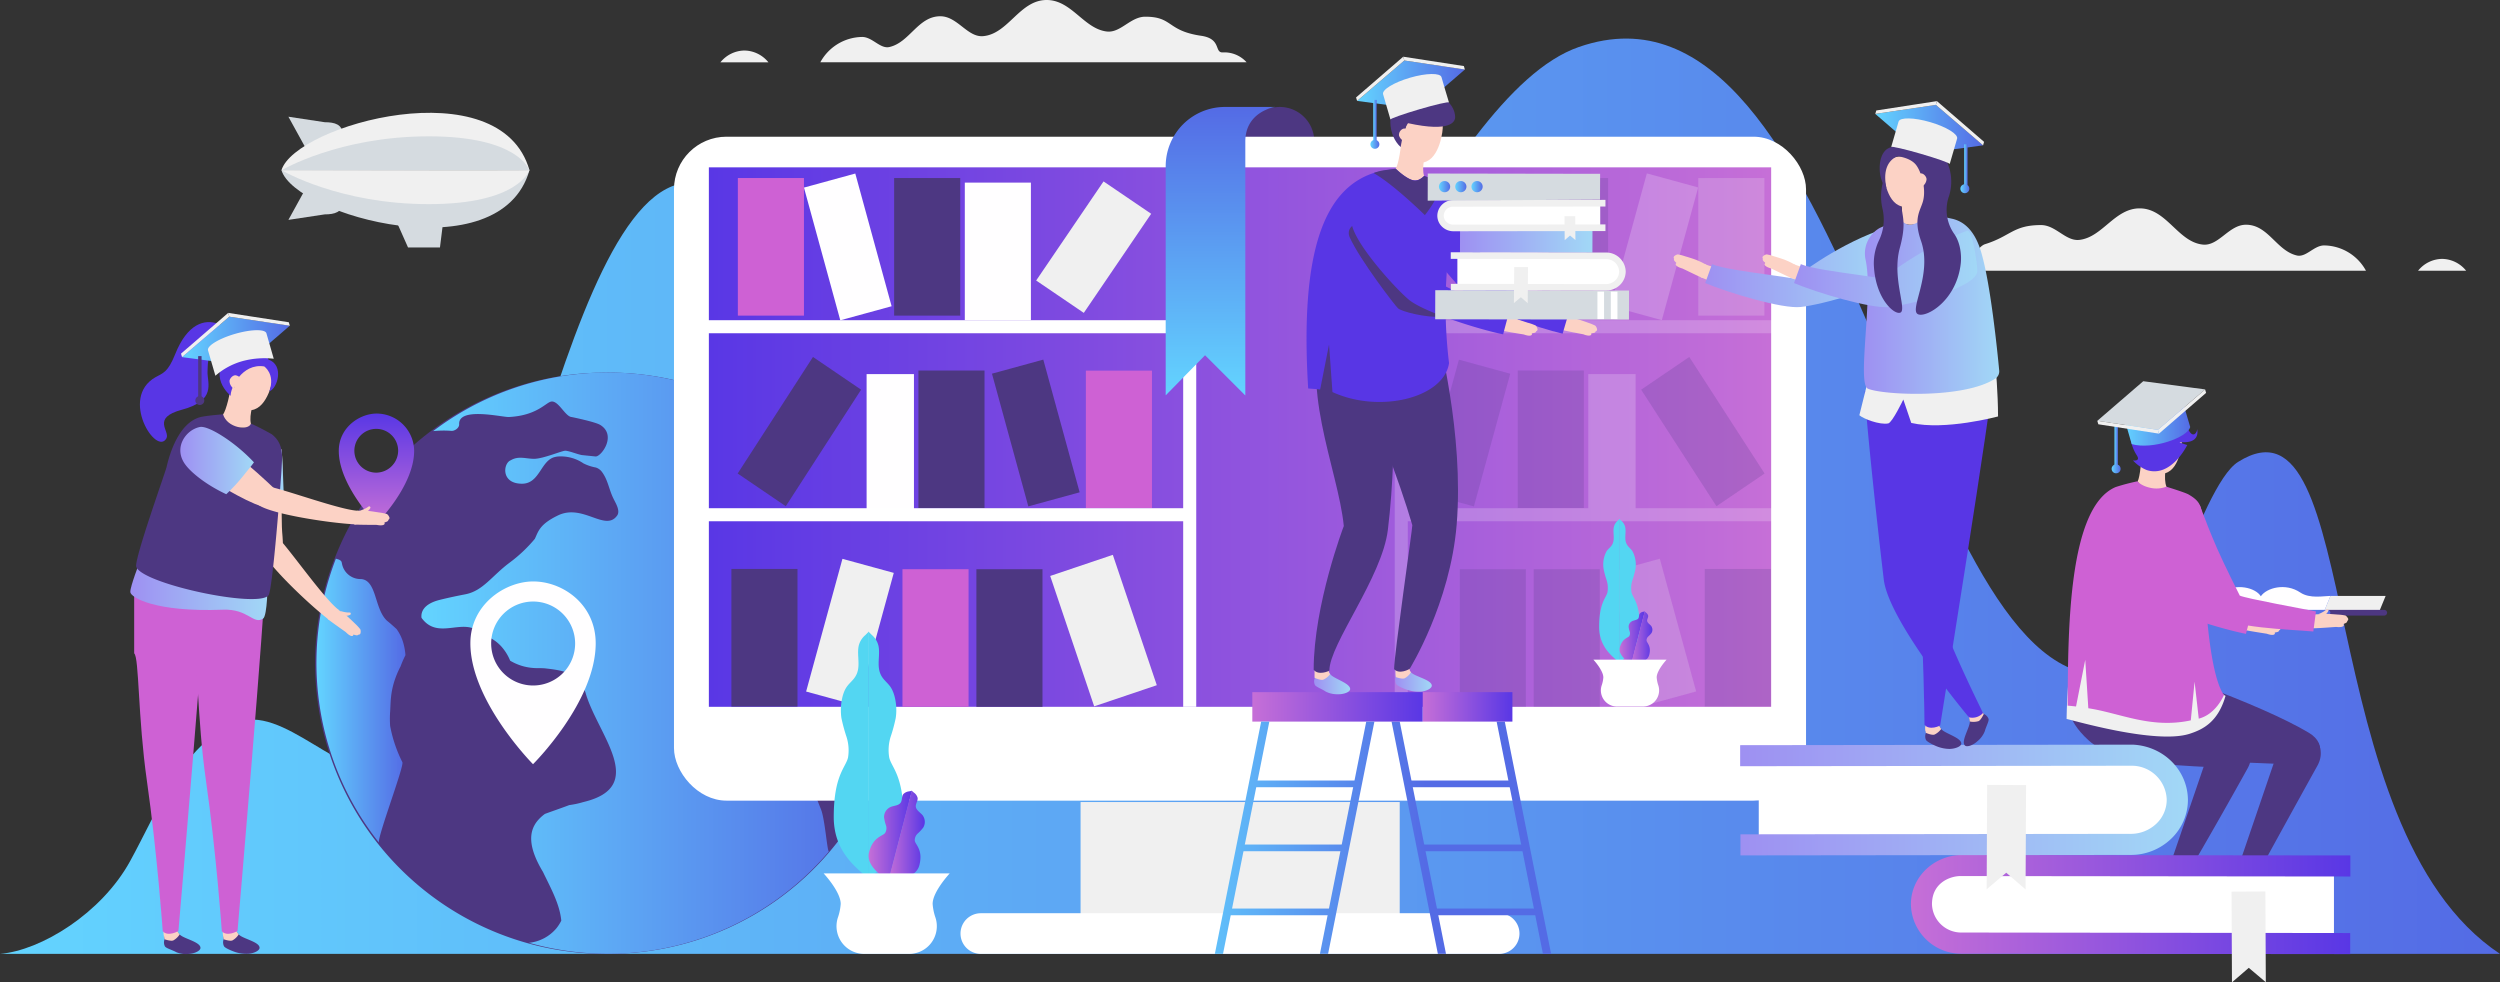 <?xml version="1.0" encoding="UTF-8"?> <svg xmlns="http://www.w3.org/2000/svg" xmlns:xlink="http://www.w3.org/1999/xlink" viewBox="0 0 731.88 287.59"><rect x="0" y="0" width="731.88" height="287.59" fill="#333333" stroke="none"/><defs><style>.cls-1{isolation:isolate;}.cls-2{fill:url(#Безымянный_градиент_90);}.cls-3{fill:#4d3782;}.cls-4{fill:url(#Безымянный_градиент_90-2);}.cls-5{fill:url(#Безымянный_градиент_90-3);}.cls-20,.cls-6{fill:#fffeff;}.cls-19,.cls-30,.cls-49,.cls-50,.cls-6,.cls-7{fill-rule:evenodd;}.cls-7{fill:url(#Безымянный_градиент_30);}.cls-8{fill:#fcd2c5;}.cls-9{fill:url(#Безымянный_градиент_4);}.cls-10{fill:#ce61d4;}.cls-11{fill:url(#Безымянный_градиент_4-2);}.cls-12{fill:#5836e5;}.cls-13{fill:url(#Безымянный_градиент_4-3);}.cls-14{fill:url(#Безымянный_градиент_90-4);}.cls-15,.cls-30{fill:#f0f0f0;}.cls-16,.cls-50{fill:#d5dbe0;}.cls-17,.cls-19{fill:#fff;}.cls-18{fill:url(#Безымянный_градиент_12);}.cls-21{opacity:0.2;}.cls-22{fill:url(#Безымянный_градиент_90-5);}.cls-23,.cls-24{fill:#fb0;}.cls-24{mix-blend-mode:multiply;}.cls-25{fill:url(#Безымянный_градиент_90-6);}.cls-26{fill:url(#Безымянный_градиент_90-7);}.cls-27{fill:url(#Безымянный_градиент_90-8);}.cls-28{fill:url(#Безымянный_градиент_30-2);}.cls-29{fill:url(#Безымянный_градиент_4-4);}.cls-31{fill:url(#Безымянный_градиент_90-9);}.cls-32{fill:url(#Безымянный_градиент_90-10);}.cls-33{fill:url(#Безымянный_градиент_90-11);}.cls-34{fill:url(#Безымянный_градиент_90-12);}.cls-35{fill:url(#Безымянный_градиент_90-13);}.cls-36{fill:url(#Безымянный_градиент_30-3);}.cls-37{fill:url(#Безымянный_градиент_30-4);}.cls-38{fill:url(#Безымянный_градиент_90-14);}.cls-39{fill:url(#Безымянный_градиент_90-15);}.cls-40{fill:url(#Безымянный_градиент_90-16);}.cls-41{fill:url(#Безымянный_градиент_90-17);}.cls-42{fill:url(#Безымянный_градиент_90-18);}.cls-43{fill:url(#Безымянный_градиент_90-19);}.cls-44{fill:url(#Безымянный_градиент_4-5);}.cls-45{fill:url(#Безымянный_градиент_4-6);}.cls-46{fill:url(#Безымянный_градиент_90-20);}.cls-47{fill:url(#Безымянный_градиент_90-21);}.cls-48{fill:url(#Безымянный_градиент_90-22);}.cls-49{fill:url(#Безымянный_градиент_4-7);}.cls-51{fill:url(#Безымянный_градиент_90-23);}.cls-52{fill:url(#Безымянный_градиент_90-24);}.cls-53{fill:url(#Безымянный_градиент_90-25);}.cls-54{fill:url(#Безымянный_градиент_4-8);}.cls-55{fill:url(#Безымянный_градиент_4-9);}.cls-56{fill:url(#Безымянный_градиент_4-10);}.cls-57{fill:url(#Безымянный_градиент_90-26);}.cls-58{fill:url(#Безымянный_градиент_90-27);}.cls-59{fill:url(#Безымянный_градиент_90-28);}.cls-60{fill:#53d6f2;}.cls-61{fill:url(#Безымянный_градиент_30-5);}.cls-62{fill:url(#Безымянный_градиент_30-6);}.cls-63{fill:url(#Безымянный_градиент_30-7);}.cls-64{fill:url(#Безымянный_градиент_30-8);}</style><linearGradient id="Безымянный_градиент_90" y1="145.27" x2="731.88" y2="145.27" gradientUnits="userSpaceOnUse"><stop offset="0" stop-color="#63d4ff"></stop><stop offset="1" stop-color="#546be5"></stop></linearGradient><linearGradient id="Безымянный_градиент_90-2" x1="123.42" y1="194.16" x2="258.23" y2="194.16" xlink:href="#Безымянный_градиент_90"></linearGradient><linearGradient id="Безымянный_градиент_90-3" x1="92.64" y1="205.09" x2="118.7" y2="205.09" xlink:href="#Безымянный_градиент_90"></linearGradient><linearGradient id="Безымянный_градиент_30" x1="110.23" y1="153.33" x2="110.23" y2="121.07" gradientUnits="userSpaceOnUse"><stop offset="0" stop-color="#c66fd7"></stop><stop offset="1" stop-color="#5937e5"></stop></linearGradient><linearGradient id="Безымянный_градиент_4" x1="69.88" y1="141.34" x2="83.42" y2="141.34" gradientUnits="userSpaceOnUse"><stop offset="0" stop-color="#9e90f2"></stop><stop offset="1" stop-color="#a1d8f6"></stop></linearGradient><linearGradient id="Безымянный_градиент_4-2" x1="38.14" y1="172.89" x2="78.35" y2="172.89" xlink:href="#Безымянный_градиент_4"></linearGradient><linearGradient id="Безымянный_градиент_4-3" x1="52.81" y1="134.82" x2="74.34" y2="134.82" xlink:href="#Безымянный_градиент_4"></linearGradient><linearGradient id="Безымянный_градиент_90-4" x1="53.29" y1="99.56" x2="84.84" y2="99.56" xlink:href="#Безымянный_градиент_90"></linearGradient><linearGradient id="Безымянный_градиент_12" x1="207.52" y1="127.95" x2="518.51" y2="127.95" gradientUnits="userSpaceOnUse"><stop offset="0" stop-color="#5937e5"></stop><stop offset="1" stop-color="#c66fd7"></stop></linearGradient><linearGradient id="Безымянный_градиент_90-5" x1="641.22" y1="179.59" x2="682.25" y2="179.59" xlink:href="#Безымянный_градиент_90"></linearGradient><linearGradient id="Безымянный_градиент_90-6" x1="621.87" y1="123.57" x2="641.19" y2="123.57" xlink:href="#Безымянный_градиент_90"></linearGradient><linearGradient id="Безымянный_градиент_90-7" x1="619.01" y1="130.25" x2="620.01" y2="130.25" xlink:href="#Безымянный_градиент_90"></linearGradient><linearGradient id="Безымянный_градиент_90-8" x1="618.21" y1="137.25" x2="620.81" y2="137.25" xlink:href="#Безымянный_градиент_90"></linearGradient><linearGradient id="Безымянный_градиент_30-2" x1="559.42" y1="264.83" x2="688.08" y2="264.83" xlink:href="#Безымянный_градиент_30"></linearGradient><linearGradient id="Безымянный_градиент_4-4" x1="509.39" y1="234.21" x2="640.44" y2="234.21" xlink:href="#Безымянный_градиент_4"></linearGradient><linearGradient id="Безымянный_градиент_90-9" x1="340.35" y1="245.25" x2="417.12" y2="245.25" xlink:href="#Безымянный_градиент_90"></linearGradient><linearGradient id="Безымянный_градиент_90-10" x1="340.34" y1="245.25" x2="417.12" y2="245.25" xlink:href="#Безымянный_градиент_90"></linearGradient><linearGradient id="Безымянный_градиент_90-11" x1="340.35" y1="266.95" x2="417.12" y2="266.95" xlink:href="#Безымянный_градиент_90"></linearGradient><linearGradient id="Безымянный_градиент_90-12" x1="340.34" y1="248.22" x2="417.12" y2="248.22" xlink:href="#Безымянный_градиент_90"></linearGradient><linearGradient id="Безымянный_градиент_90-13" x1="340.34" y1="229.48" x2="417.12" y2="229.48" xlink:href="#Безымянный_градиент_90"></linearGradient><linearGradient id="Безымянный_градиент_30-3" x1="416.48" y1="206.94" x2="442.76" y2="206.94" xlink:href="#Безымянный_градиент_30"></linearGradient><linearGradient id="Безымянный_градиент_30-4" x1="366.62" y1="206.94" x2="416.48" y2="206.94" xlink:href="#Безымянный_градиент_30"></linearGradient><linearGradient id="Безымянный_градиент_90-14" x1="340.34" y1="245.25" x2="417.12" y2="245.25" xlink:href="#Безымянный_градиент_90"></linearGradient><linearGradient id="Безымянный_градиент_90-15" x1="340.34" y1="245.25" x2="417.12" y2="245.25" xlink:href="#Безымянный_градиент_90"></linearGradient><linearGradient id="Безымянный_градиент_90-16" x1="340.34" y1="266.95" x2="417.12" y2="266.95" xlink:href="#Безымянный_градиент_90"></linearGradient><linearGradient id="Безымянный_градиент_90-17" x1="340.35" y1="248.22" x2="417.12" y2="248.22" xlink:href="#Безымянный_градиент_90"></linearGradient><linearGradient id="Безымянный_градиент_90-18" x1="340.35" y1="229.48" x2="417.12" y2="229.48" xlink:href="#Безымянный_градиент_90"></linearGradient><linearGradient id="Безымянный_градиент_90-19" x1="357.28" y1="115.74" x2="357.28" y2="31.31" xlink:href="#Безымянный_градиент_90"></linearGradient><linearGradient id="Безымянный_градиент_4-5" x1="408.47" y1="198.83" x2="419.16" y2="198.83" xlink:href="#Безымянный_градиент_4"></linearGradient><linearGradient id="Безымянный_градиент_4-6" x1="384.68" y1="199.44" x2="395.22" y2="199.44" xlink:href="#Безымянный_градиент_4"></linearGradient><linearGradient id="Безымянный_градиент_90-20" x1="397.29" y1="24.83" x2="428.84" y2="24.83" xlink:href="#Безымянный_градиент_90"></linearGradient><linearGradient id="Безымянный_градиент_90-21" x1="402.01" y1="35.25" x2="403.01" y2="35.25" xlink:href="#Безымянный_градиент_90"></linearGradient><linearGradient id="Безымянный_градиент_90-22" x1="401.21" y1="42.25" x2="403.81" y2="42.25" xlink:href="#Безымянный_градиент_90"></linearGradient><linearGradient id="Безымянный_градиент_4-7" x1="427.41" y1="70.79" x2="466.2" y2="70.79" xlink:href="#Безымянный_градиент_4"></linearGradient><linearGradient id="Безымянный_градиент_90-23" x1="421.27" y1="54.63" x2="424.54" y2="54.63" xlink:href="#Безымянный_градиент_90"></linearGradient><linearGradient id="Безымянный_градиент_90-24" x1="426.02" y1="54.63" x2="429.3" y2="54.63" xlink:href="#Безымянный_градиент_90"></linearGradient><linearGradient id="Безымянный_градиент_90-25" x1="430.78" y1="54.63" x2="434.05" y2="54.63" xlink:href="#Безымянный_градиент_90"></linearGradient><linearGradient id="Безымянный_градиент_4-8" x1="499.24" y1="78.74" x2="552.91" y2="78.74" xlink:href="#Безымянный_градиент_4"></linearGradient><linearGradient id="Безымянный_градиент_4-9" x1="545.66" y1="88.89" x2="585.28" y2="88.89" xlink:href="#Безымянный_градиент_4"></linearGradient><linearGradient id="Безымянный_градиент_4-10" x1="525.24" y1="78.74" x2="578.91" y2="78.74" xlink:href="#Безымянный_градиент_4"></linearGradient><linearGradient id="Безымянный_градиент_90-26" x1="548.99" y1="37.83" x2="580.55" y2="37.83" xlink:href="#Безымянный_градиент_90"></linearGradient><linearGradient id="Безымянный_градиент_90-27" x1="575.01" y1="48.25" x2="576.01" y2="48.25" xlink:href="#Безымянный_градиент_90"></linearGradient><linearGradient id="Безымянный_градиент_90-28" x1="574.02" y1="55.25" x2="576.63" y2="55.25" xlink:href="#Безымянный_градиент_90"></linearGradient><linearGradient id="Безымянный_градиент_30-5" x1="254.28" y1="244.81" x2="266.99" y2="244.81" xlink:href="#Безымянный_градиент_30"></linearGradient><linearGradient id="Безымянный_градиент_30-6" x1="259.96" y1="244.78" x2="270.7" y2="244.78" xlink:href="#Безымянный_градиент_30"></linearGradient><linearGradient id="Безымянный_градиент_30-7" x1="474.14" y1="186.78" x2="481.54" y2="186.78" xlink:href="#Безымянный_градиент_30"></linearGradient><linearGradient id="Безымянный_градиент_30-8" x1="477.45" y1="186.77" x2="483.7" y2="186.77" xlink:href="#Безымянный_градиент_30"></linearGradient></defs><title>bb-illustration</title><g class="cls-1"><g id="Layer_2" data-name="Layer 2"><g id="Isolation_Mode" data-name="Isolation Mode"><path class="cls-2" d="M655.23,135.21c-11.57,7.25-23.93,62.3-40,62.3-56.77,0-74-211.19-153-183.76-41,14.22-77.7,125.81-127.38,158.61-51.76,34.18-95.34-118.9-132.67-118.9-39.31,0-56,164.27-87.1,172.17-15.18,3.86-32-20.2-46.42-13.93-15.44,6.71-22.18,25.1-30.57,40.4S12,278.25,0,279.25H731.88C676,242.25,692.64,111.75,655.23,135.21Z"></path><path class="cls-3" d="M374.66,31.31a10.88,10.88,0,0,0-1.41.1l-10.5,1.67-1.42,15.13h23.43v-6.8a10.11,10.11,0,0,0-10.1-10.1Z"></path><path class="cls-3" d="M175.23,109.11h-.31a85.09,85.09,0,1,0,5.76,170.08l.31,0a85.08,85.08,0,0,0-5.76-170.07Z"></path><path class="cls-4" d="M251.61,160c-.16-.24-1-3.28-1.3-3.5-2.7-1.75-5.19,3-5.95.76-1-2.93-3-5.58-5.14-4.26s-1.25,2.88-.44,3.84c1.45,1.72-4.93-.23-5.66-.7a6,6,0,0,1-1.87-2c-1.67-2.78-5.86-.24-5.86-.24l-4,5.56-.57.41a4.21,4.21,0,0,1-1.11,1,4.69,4.69,0,0,1-.56.4c-.24.15-1.48.67-1.48.67-2.87,1-6.66.81-7.27-2.86a5.13,5.13,0,0,1,.85-3.94l1.31-1.24a6.54,6.54,0,0,1,1.4-.7,7.48,7.48,0,0,0,3.82-4.6c.4-1.46,1.89-2,3.17-2.36,2.74-.81,7-1.46,7.77-4.18,1.88-6.5-3.82-7-4.06-10.12a1.55,1.55,0,0,1,1.15-1.51,14.09,14.09,0,0,0,5.16-2.72,84.64,84.64,0,0,0-55.75-18.62h-.19a84.55,84.55,0,0,0-48.23,17.12,29.63,29.63,0,0,1,5.25-.08c1,.13,2.43-.83,2.37-1.93-.26-5.21,12.76-2,14.59-2.12,8.22-.43,10.79-4.25,12.36-4.52,2.13-.36,4.11,4.43,6,4.53,0,0,6.87,1.4,8.35,2.31,4.87,3,.42,9.19-1.32,9.24l-4.09-.42c-1.39-.27-3.3-1.09-4.71-1.27-.88-.11-6.53,2.37-9.24,2.37-2.39,0-4.55-.93-6.82.42-2.23.81-3,6.87,3.28,6.87,5.28,0,5.47-7,9.79-7.85h0a5.78,5.78,0,0,1,.6-.11,11.8,11.8,0,0,1,7.59,2,13.2,13.2,0,0,0,3.65,1.22,3.61,3.61,0,0,1,1.84,1.38c1.72,2.36,2,5.11,3.29,7.69.61,1.29,2.11,3.59,1.08,5-3.45,4.84-10-3.59-17.31-.05-5.41,2.61-5.74,4.68-6.77,6.85a42.56,42.56,0,0,1-7.42,7c-5.19,3.88-7.77,8.24-12.92,9.24-2,.39-4.43.87-7.49,1.63-2.53.63-3.91,1.59-4.64,2.57a3.65,3.65,0,0,0-.71,2.69c5,6.95,12.72-.75,17.57,4.83a14.43,14.43,0,0,1,3.12,1.37,11.75,11.75,0,0,1,2.76,2.28,14.17,14.17,0,0,1,2.5,4.07A15.77,15.77,0,0,0,153,195a16,16,0,0,0,4.36.6c1,0,1.9,0,2.75.13,6.3.67,8.44,2,9.9,4.3a24.32,24.32,0,0,1,1.35,2.57c3.34,12.22,18.74,27.62-.61,32.21a25.77,25.77,0,0,1-4.09.88c-1.22.46-2.43.89-3.63,1.32s-2.37.84-3.5,1.26a11.66,11.66,0,0,0-2.3,2.17c-2.5,3.19-2.57,7.68,1.74,14.84.53,1.12,1.11,2.26,1.67,3.42,1.7,3.48,3.33,7.12,3.68,10.83a12.72,12.72,0,0,1-1.39,2.18,12.11,12.11,0,0,1-8.07,4.3,84.94,84.94,0,0,0,26,3.17H181a84.92,84.92,0,0,0,61.64-29.86c-.55-.75-1.11-9.17-2.25-12.27,0,0-4.07-9.92-4.47-13.56-.84-7.48-2-14.29-5.52-21-2.26-4.34-14.39-1.19-18.69-1-13.38.69-13.49-15.35-12.37-24.89a4.63,4.63,0,0,1,3.34-5.39c4.76-1.42,7.47-5.15,12.82-5.72,11.25-1.21,11.06-5.35,16.82-4.53,4.75.67,5.2,6.37,10.8,4.28,4.95-1.86,8.36,3.26,13.66,1.23a4.79,4.79,0,0,1,1.45-.31c-.58-1.68-1.2-3.35-1.89-5C254.05,161.87,252.92,162.06,251.61,160Z"></path><path class="cls-5" d="M114.47,204.14a23.17,23.17,0,0,1,.88-4.4,27,27,0,0,1,1.91-4.64,31.18,31.18,0,0,1,1.44-3.3,17.71,17.71,0,0,0-.76-4,13,13,0,0,0-1.84-3.64c-.78-.71-1.61-1.47-2.61-2.28-1.74-1.42-2.59-4.1-3.34-6.47-.91-2.88-1.86-5.86-4.63-5.89a5.52,5.52,0,0,1-5.41-4.52l-.08-.37c-.15-.79-1.5-1-1.5-1l-.18-.11a84.68,84.68,0,0,0,12.56,83.11c-.29-2,7.45-22.37,6.89-23.49a39.9,39.9,0,0,1-3.59-10.64c-.08-1.34-.1-2.7,0-4.1S114.31,205.59,114.47,204.14Z"></path><path class="cls-6" d="M156.09,170.22c-8.26,0-18.39,6.78-18.39,18.09,0,16.92,18.34,35.41,18.34,35.41s18.35-18.19,18.35-35.41C174.39,177,164.85,170.22,156.09,170.22Zm0,30.46a12.29,12.29,0,1,1,12.28-12.29A12.29,12.29,0,0,1,156.05,200.68Z"></path><path class="cls-7" d="M110.26,121.07c-5,0-11.08,4.09-11.08,10.91,0,10.2,11,21.35,11,21.35s11.06-11,11.06-21.35A11,11,0,0,0,110.26,121.07Zm-.1,17.3a6.41,6.41,0,1,1,6.4-6.41A6.47,6.47,0,0,1,110.16,138.37Z"></path><path class="cls-8" d="M101.87,179.31a8.16,8.16,0,0,1-2.36-.51c.77.45.42.88,1.16,1.48.36.14,2-.12,2-.5C102.78,179.2,102.3,179.32,101.87,179.31Z"></path><path class="cls-8" d="M104,182.62c-.13-.12-1.93-1.89-2.81-2.58a19.93,19.93,0,0,0-2.31-1.6,20.89,20.89,0,0,0-3,2.73c1.22,1,5.29,3.82,5.37,3.9,1.38,1.42,2.16,1.3,2.19.74,0-.14,1.24.49,1.39,0a.65.65,0,0,0,.66-.3,2,2,0,0,0,0-1.27A13.63,13.63,0,0,0,104,182.62Z"></path><path class="cls-8" d="M82.36,131.56c-.14-.78-9.23.61-10.63,1.41-3.23,1.86,1.64,21.16,4.54,27.69,1.11,2.48,7.35,4.88,6.44-3.6C82,150.14,83.15,135.92,82.36,131.56Z"></path><path class="cls-9" d="M71.73,133c-2.16,1.24-2.57,10.58-.5,18.38.92,0,3.7-.39,4.62-.48a52,52,0,0,0,7.57-1.37c-.65-6.77-.5-14.86-1.06-17.94C82.22,130.78,73.13,132.17,71.73,133Z"></path><path class="cls-8" d="M81.46,157.48a3.27,3.27,0,0,0-.75-.52c-1.34-.67-3.61-.76-4.7,2.08-1.18,3.09,13.83,17.48,20.43,22.51a15.7,15.7,0,0,1,2.74-3C95.1,175.61,84.83,160.88,81.46,157.48Z"></path><path class="cls-8" d="M43,212.25c-.2,2.68,5,62.21,5,62.21a4.78,4.78,0,0,0,3.74-.82s3.26-58.34,3.36-59.5C54.19,215.09,44.53,213.43,43,212.25Z"></path><path class="cls-3" d="M52.6,273.55c-.55-.64-1.22-1.64-1.22-1.64l-3.12,1.73S48,274,48.17,275a2.53,2.53,0,0,0,.12,2.06c.33.55,2.27,1.09,3.3,1.69a7.32,7.32,0,0,0,3.69.51c1.53-.06,3.41-.86,3.41-1.76C58.69,275.7,53.65,274.8,52.6,273.55Z"></path><path class="cls-8" d="M47.94,273.31s.07.67.23,1.66c0,0,1.95.69,2.61.32a5.28,5.28,0,0,0,1.82-1.74,7.51,7.51,0,0,1-1.12-1.83Z"></path><path class="cls-10" d="M39.28,171.66v19.61c1.46,1.16,1.07,18.7,3.71,37.21,3.06,21.43,4.65,44.15,4.65,44.15,1.53,1.68,4.56,0,4.6-.13,0,0,8.51-98.55,7.95-102.55C57.7,171,46.79,172.15,39.28,171.66Z"></path><path class="cls-8" d="M60.29,212.25c-.19,2.68,5.06,62.21,5.06,62.21a4.78,4.78,0,0,0,3.74-.82s3.25-58.34,3.36-59.5C71.48,215.09,61.82,213.43,60.29,212.25Z"></path><path class="cls-3" d="M69.89,273.55a20,20,0,0,1-1.21-1.64l-3.12,1.73s-.26.34-.09,1.33a2.53,2.53,0,0,0,.12,2.06c.32.55,2.39,1.39,3.29,1.69a10.45,10.45,0,0,0,3.7.51c1.53-.06,3.41-.86,3.41-1.76C76,275.7,70.94,274.8,69.89,273.55Z"></path><path class="cls-8" d="M65.23,273.31s.07.67.24,1.66c0,0,1.94.69,2.61.32a5.2,5.2,0,0,0,1.81-1.74,7.64,7.64,0,0,1-1.11-1.83Z"></path><path class="cls-10" d="M56.57,171.66v19.61c1.47,1.16,1.07,18.7,3.72,37.21,3.06,21.43,4.65,44.15,4.65,44.15,1.52,1.68,4.56,0,4.6-.13,0,0,8.5-98.55,7.94-102.55C75,171,64.09,172.15,56.57,171.66Z"></path><path class="cls-11" d="M38.15,173.33c.09,1.55,7.19,5.93,27.11,5.16,7.47-.29,8.87,4.48,11.76,2.61,1.28-.83,1.33-10.52,1.33-10.52L41,164.23S38.06,171.78,38.15,173.33Z"></path><path class="cls-3" d="M79.6,127.16A68.9,68.9,0,0,0,73.46,124s-1.52,1.45-3,1.13c-2.19-.47-5.14-3.85-5.14-3.85s-4.94.4-6.55.8c-6.3,1.56-9.06,10.51-10,14.62-.34,1.53-9.6,27.29-8.88,29.25,1.83,5,35.73,12.21,38.72,8.32,1.22-1.59,3.69-34.19,3.84-37.41S83.14,129.93,79.6,127.16Z"></path><path class="cls-8" d="M67.56,112.53c0,2.11-1.39,7.79-2.26,8.77,1.19,4,7.41,4.9,8.16,2.72-.66-2.56,1-6.9,1.08-7.33C73,116.71,68,113,67.56,112.53Z"></path><path class="cls-8" d="M74.24,105.86c-3.06-.21-5.26,2.17-5.47,5.2,0,0-.23,3.14-.23,3.14-.16,2.29,3.11,6.13,5.13,5.85,4.78-.66,6.39-9.21,6.3-10.19C79.72,107.1,77.08,106.07,74.24,105.86Z"></path><path class="cls-12" d="M78.56,105.25c-.25-1.46-4.88-5.84-10.47-1.69-8.19,6.08-.56,12.32-.56,12.32-.16-2.1,3.24-9.63,9.81-8.61,0,0,3.31,2.19,1.52,7.27C81.23,113.82,83.29,106.86,78.56,105.25Z"></path><path class="cls-12" d="M51.27,103.72c-2.16,5.42-3.64,5.5-5.79,6.73-10.59,6.09.36,23.25,3.25,17.85,1.12-2.1-4.54-5.93,4.57-8.37,10.06-2.7,7.42-7.73,7.45-11,.13-12.3,5.42-8.55,6.39-5.91.57,1.56,2,1,2.51-.14C71.53,98.17,58.42,85.73,51.27,103.72Z"></path><path class="cls-3" d="M69.45,101.66a1.94,1.94,0,0,0-1.16.13c-1.64.7-1.82,1.75-1.51,2.77a10.07,10.07,0,0,1,4-2A2.42,2.42,0,0,0,69.45,101.66Z"></path><path class="cls-8" d="M107.48,148.58a8.37,8.37,0,0,1-2.23.93c.89-.08.85.48,1.8.54.37-.09,1.58-1.24,1.38-1.57C108.16,148,107.84,148.33,107.48,148.58Z"></path><path class="cls-8" d="M113.3,150.49a15.08,15.08,0,0,0-2.15-.44c-.17,0-2.66-.45-3.78-.51a20.12,20.12,0,0,0-2.8,0,19.56,19.56,0,0,0-.89,4c1.58.13,6.53.11,6.64.13,1.94.37,2.51-.17,2.22-.65-.07-.12,1.29-.3,1.12-.82a.65.65,0,0,0,.37-.62A2.19,2.19,0,0,0,113.3,150.49Z"></path><path class="cls-8" d="M57.62,127.12c-1.34.91-5.33,7.74-2.46,9.42,3.82,2.24,13,8.27,19.38,10.94,7.88,3.27,8-2.36,6-4.23C75.39,138.3,60.69,125,57.62,127.12Z"></path><path class="cls-13" d="M58.55,125c-4.16.78-8,6.17-4.2,11.14,1.89,2.49,6.39,6,11.89,8.54A52.7,52.7,0,0,0,71.46,139c.57-.73,2.37-2.88,2.88-3.65C68.87,129.45,61,124.53,58.55,125Z"></path><path class="cls-8" d="M75.1,147.22c1.52,2.84,20.92,5.95,29.21,6.3a15.85,15.85,0,0,1,.55-4c-5-.11-21.89-6.4-26.61-7.17A3.27,3.27,0,0,0,75.1,147.22Z"></path><path class="cls-14" d="M53.29,104.55l14.05,1.86a7.77,7.77,0,0,1,5.17-1.79,9.32,9.32,0,0,1,1.44.12l10.89-9.39L67.12,92.71Z"></path><path class="cls-15" d="M68.78,97.75c-4.73,1.38-8.26,3.54-7.88,4.83L63.06,110a20.36,20.36,0,0,1,8-4.3,24.68,24.68,0,0,1,9.08-.68L78,97.59C77.65,96.3,73.51,96.37,68.78,97.75Z"></path><polygon class="cls-15" points="52.99 103.53 53.29 104.54 53.3 104.54 67.12 92.71 67.12 92.71 66.8 91.6 52.99 103.53"></polygon><polygon class="cls-15" points="66.8 91.6 67.12 92.71 67.12 92.71 84.84 95.36 84.84 95.35 84.55 94.34 66.8 91.6"></polygon><rect class="cls-3" x="58.01" y="104.25" width="1" height="12"></rect><path class="cls-3" d="M58.51,115.94a1.31,1.31,0,1,0,1.3,1.31A1.31,1.31,0,0,0,58.51,115.94Z"></path><path class="cls-8" d="M67.2,111.43a2.71,2.71,0,0,0,1.24,2.34c.46-.76,1.37-2.29,1.81-3.27a2.7,2.7,0,0,0-1.2-.62C68.27,109.74,67.34,110.65,67.2,111.43Z"></path><polygon class="cls-16" points="119.45 72.44 128.8 72.44 130.07 62.23 114.91 62.23 119.45 72.44"></polygon><path class="cls-16" d="M95.07,35.78,84.43,34.17l7,12.71,8.86-2.9c0-.11,0-4.66,0-4.66C100.3,36.43,98,35.78,95.07,35.78Z"></path><path class="cls-16" d="M91.43,51.66l-7,12.71,10.64-1.61c2.89,0,5.23-.65,5.23-3.54,0,0,0-4.54,0-4.66Z"></path><path class="cls-15" d="M82.4,49.83s72.47-.14,72.6,0C146.48,19.82,86.43,36.54,82.4,49.83Z"></path><path class="cls-16" d="M82.4,49.83c4,13.3,64.08,30,72.6,0C154.87,50,82.4,49.83,82.4,49.83Z"></path><path class="cls-16" d="M125.53,39.91c-26.28,0-42.86,9.82-43.12,9.92H155C154.87,49.69,151.76,39.91,125.53,39.91Z"></path><path class="cls-15" d="M125.53,59.76c26.23,0,29.34-9.78,29.47-9.92H82.41C82.67,49.94,99.25,59.76,125.53,59.76Z"></path><polygon class="cls-16" points="155 49.84 155 49.83 155 49.83 155 49.84"></polygon><path class="cls-15" d="M714.9,75.79a9.19,9.19,0,0,0-7,3.46h14.06A9.19,9.19,0,0,0,714.9,75.79Z"></path><path class="cls-15" d="M680.4,71.85c-3,0-5.29,3.58-8,2.94-5.94-1.39-8.37-9-14.88-9-5,0-7.94,6.24-12.57,5.82C637.6,70.91,634.29,61,626.39,61c-7.32,0-10.91,8.48-17.66,9.23-4,.44-6.89-4.34-11.21-4.34-8.16,0-8.87,3.24-16.38,5.59-2.16.67-3.8,4.87-6.24,4.87a8.74,8.74,0,0,0-7,2.9H692.64A14.15,14.15,0,0,0,680.4,71.85Z"></path><path class="cls-15" d="M217.9,14.79a9.19,9.19,0,0,0-7,3.46h14.06A9.19,9.19,0,0,0,217.9,14.79Z"></path><path class="cls-15" d="M357.9,15.35c-2.44,0-.3-4-6.24-4.87C341.53,9,343.44,4.89,335.28,4.89c-4.32,0-7.23,4.78-11.21,4.34C317.32,8.48,313.73,0,306.41,0c-7.9,0-11.21,9.91-18.56,10.58-4.63.42-7.54-5.82-12.57-5.82-6.51,0-8.95,7.64-14.88,9-2.71.64-5-2.94-8-2.94a14.15,14.15,0,0,0-12.24,7.4H364.93A8.74,8.74,0,0,0,357.9,15.35Z"></path><rect class="cls-15" x="316.34" y="234.8" width="93.43" height="32.78"></rect><rect class="cls-17" x="197.31" y="40.02" width="331.41" height="194.37" rx="15.38"></rect><rect class="cls-18" x="207.52" y="48.99" width="310.99" height="157.93"></rect><path class="cls-19" d="M438.88,267.35H287.14a5.95,5.95,0,1,0,0,11.9H438.88a5.95,5.95,0,1,0,0-11.9Z"></path><rect class="cls-10" x="216.01" y="52.12" width="19.35" height="40.28"></rect><rect class="cls-3" x="261.76" y="52.12" width="19.35" height="40.28"></rect><rect class="cls-20" x="282.45" y="53.46" width="19.35" height="40.28"></rect><rect class="cls-15" x="302.64" y="63.94" width="35.08" height="16.86" transform="translate(80.31 296.45) rotate(-55.79)"></rect><rect class="cls-20" x="240.4" y="52.12" width="15.58" height="40.28" transform="translate(-10.27 68.12) rotate(-15.31)"></rect><rect class="cls-10" x="317.89" y="108.5" width="19.35" height="40.28"></rect><rect class="cls-3" x="268.87" y="108.47" width="19.35" height="40.28"></rect><rect class="cls-20" x="253.7" y="109.52" width="13.86" height="40.28"></rect><polygon class="cls-3" points="215.95 138.62 230.04 148.2 252.09 114.08 238 104.5 215.95 138.62"></polygon><rect class="cls-3" x="295.44" y="106.65" width="15.58" height="40.28" transform="translate(-22.72 84.59) rotate(-15.32)"></rect><rect class="cls-3" x="214.12" y="166.56" width="19.35" height="40.28"></rect><rect class="cls-15" x="313.37" y="164.49" width="19.35" height="40.28" transform="translate(-42.06 112.91) rotate(-18.64)"></rect><rect class="cls-10" x="264.2" y="166.64" width="19.35" height="40.28"></rect><rect class="cls-3" x="285.84" y="166.64" width="19.35" height="40.28"></rect><rect class="cls-15" x="228.69" y="177.3" width="40.28" height="15.58" transform="translate(4.6 376.21) rotate(-74.69)"></rect><rect class="cls-17" x="346.38" y="48.99" width="3.82" height="157.93"></rect><rect class="cls-17" x="202.14" y="93.74" width="146.15" height="3.82"></rect><rect class="cls-17" x="202.14" y="148.78" width="146.15" height="3.82"></rect><g class="cls-21"><rect class="cls-15" x="497.18" y="52.12" width="19.35" height="40.28"></rect><rect class="cls-3" x="451.43" y="52.12" width="19.35" height="40.28"></rect><rect class="cls-20" x="430.74" y="53.46" width="19.35" height="40.28"></rect><rect class="cls-20" x="464.21" y="64.47" width="40.28" height="15.58" transform="translate(286.65 520.29) rotate(-74.68)"></rect><rect class="cls-3" x="444.32" y="108.47" width="19.35" height="40.28"></rect><rect class="cls-20" x="464.97" y="109.52" width="13.86" height="40.28"></rect><polygon class="cls-3" points="480.45 114.08 502.5 148.2 516.59 138.62 494.54 104.5 480.45 114.08"></polygon><rect class="cls-3" x="409.17" y="119" width="40.28" height="15.58" transform="translate(193.65 507.37) rotate(-74.69)"></rect><rect class="cls-3" x="499.07" y="166.56" width="19.35" height="40.28"></rect><rect class="cls-3" x="448.99" y="166.64" width="19.35" height="40.28"></rect><rect class="cls-3" x="427.35" y="166.64" width="19.35" height="40.28"></rect><rect class="cls-15" x="475.92" y="164.96" width="15.58" height="40.28" transform="translate(-31.71 134.33) rotate(-15.32)"></rect><rect class="cls-17" x="408.31" y="48.99" width="3.82" height="157.93"></rect><rect class="cls-17" x="410.23" y="93.74" width="111.62" height="3.82"></rect><rect class="cls-17" x="410.23" y="148.78" width="111.62" height="3.82"></rect></g><polygon class="cls-15" points="680.49 178.74 696.64 178.74 698.4 174.46 682.25 174.46 680.49 178.74"></polygon><path class="cls-3" d="M698,178.54H681.08v1.67H698a.83.83,0,0,0,.82-.83h0A.83.83,0,0,0,698,178.54Z"></path><path class="cls-20" d="M673.4,173.45c-4.32-2.91-9.85-1.37-11.54,1.11-1.51-2.48-7.22-4-11.53-1.11-2.81,1.9-6.93,1-8.85,1l2.12,5.18h36.53l2.12-5.18C680.32,174.46,676.21,175.35,673.4,173.45Z"></path><path class="cls-22" d="M681.43,178.54H663.74v.05a.66.66,0,0,1-.69.63h-2.63a.66.66,0,0,1-.69-.63v-.05H642a.83.83,0,0,0-.82.83h0a.83.83,0,0,0,.82.83h17.31a.82.82,0,0,1,.56.22.71.71,0,0,0,.51.2h2.63a.71.71,0,0,0,.51-.2.82.82,0,0,1,.56-.22h17.31a.83.83,0,0,0,.82-.83h0A.83.83,0,0,0,681.43,178.54Z"></path><path class="cls-3" d="M656.48,215.6c-10.83-8.28-37.5-20.42-42.58-20.74-2.71-.16-16.2,9.36-2.49,21.85,8.63,7.87,28,7.17,42.69,8.3C659.17,225.4,661.09,219.12,656.48,215.6Z"></path><path class="cls-8" d="M661.61,180.13a7.72,7.72,0,0,1-2.35.58c.9.07.78.61,1.71.81.37,0,1.74-1,1.59-1.34C662.38,179.62,662,179.94,661.61,180.13Z"></path><path class="cls-8" d="M665,182.14c-.17-.06-2.57-.85-3.66-1.08a21.21,21.21,0,0,0-2.78-.41,19.89,19.89,0,0,0-1.46,3.77c1.54.36,6.44,1.08,6.55,1.12,1.86.66,2.5.21,2.29-.31-.06-.13,1.32-.11,1.23-.65a.63.63,0,0,0,.45-.55,2.12,2.12,0,0,0-.56-1.14A13.29,13.29,0,0,0,665,182.14Z"></path><path class="cls-8" d="M632.74,169.47c-1.5,0-3.58.92-3.29,3.94.3,3.31,20.14,9.55,28.29,11.14a15.39,15.39,0,0,1,1.14-3.88c-5-.86-20.72-9.51-25.24-11.06A3.33,3.33,0,0,0,632.74,169.47Z"></path><path class="cls-8" d="M623,146c-.48-.65-8,4.63-8.91,6-2.07,3.1,10.85,18.24,16.35,22.81,2.09,1.73,8.75,1.11,4.17-6.09C630.84,162.8,625.59,149.53,623,146Z"></path><path class="cls-10" d="M636.24,169.59c-.23-.47-.51-1-.82-1.46A123.75,123.75,0,0,1,629.25,156c-2.11-4.51-3.74-8.37-5.45-12.55-.14-.34-7.87.95-10.13,9.06-1.35,4.89,11.56,19.22,16,23,4.24,3.65,20.66,8.65,27.84,10.05l1.5-5.84c-2.88-.5-10-4-15.79-6.77C640.62,171.64,638.13,170.43,636.24,169.59Z"></path><path class="cls-3" d="M675.92,214.52c-13.79-8.28-47.72-20.42-54.19-20.74-3.45-.17-20.61,9.35-3.17,21.85,11,7.86,35.68,7.17,54.33,8.3C679.34,224.32,681.78,218,675.92,214.52Z"></path><path class="cls-8" d="M653.58,259.33a12.79,12.79,0,0,0,.09,4,5.21,5.21,0,0,0,3.8-1.25,8.07,8.07,0,0,1,.41-2.53C656.19,258,653.82,259.35,653.58,259.33Z"></path><path class="cls-3" d="M666.35,221.35c-6.55,19.25-13.06,38.25-13.06,38.25a4.4,4.4,0,0,1,4.7,1.68s9.21-16.87,20.42-37.09C683,216,670.68,208.65,666.35,221.35Z"></path><path class="cls-23" d="M658.26,261.91a3.53,3.53,0,0,1-.72-.82s-3-.74-3.87,1.36c0,0-.38,2.18.67,3.37a18.64,18.64,0,0,0,3.66,3.32,7.23,7.23,0,0,0,3.73.13c1.51-.22,3.3-1.21,3.21-2.1C664.75,265.41,659.44,263,658.26,261.91Z"></path><path class="cls-24" d="M657.53,263.25c-1.48-1-4,.75-2.3,3.15a14,14,0,0,0,3.08,2.8,6.24,6.24,0,0,0,3.14.1c1.27-.19,2.78-1,2.7-1.77C664,266.05,659.06,264.32,657.53,263.25Z"></path><path class="cls-8" d="M634.3,256.85c-.72,1.44-1.72,3-1.72,3a12.18,12.18,0,0,0,4.61,2.38s.66-2.22,1.08-4.49C638,257.74,636,255.29,634.3,256.85Z"></path><path class="cls-3" d="M645.93,222.1c-6.56,19.25-12.06,35.25-12.06,35.25a4.27,4.27,0,0,1,4.59,1.75s8.32-13.94,19.53-34.16C662.57,216.7,650.26,209.4,645.93,222.1Z"></path><path class="cls-23" d="M636.06,258.91h0a3.08,3.08,0,0,0-3.2.73l0,0c-1.18,1.13-6.5,3.5-6.68,5.26-.09.89,1.69,1.88,3.21,2.1a7.24,7.24,0,0,0,3.73-.13,17,17,0,0,0,3.66-3.32,5.61,5.61,0,0,0,.63-2.51A2.14,2.14,0,0,0,636.06,258.91Z"></path><path class="cls-24" d="M633.51,261c-1.53,1.07-6.46,2.8-6.62,4.28-.07.75,1.43,1.58,2.71,1.77a6.24,6.24,0,0,0,3.14-.1,14.28,14.28,0,0,0,3.08-2.8C637.55,261.75,635,260,633.51,261Z"></path><path class="cls-15" d="M647,193.79a45.79,45.79,0,0,1-13.25,1.55,219.72,219.72,0,0,1-22.45-2.16c-1.72-.22-3.41-.43-5.05-.74A167.62,167.62,0,0,0,605,210.49c.72,0,26,7.61,36.07,4.31,3.83-1.25,8.25-3.39,10.46-11.07C648.43,201.85,647,200.78,647,193.79Z"></path><path class="cls-8" d="M626.8,131.9c.3,2.09-.32,7.9-1,9,1.72,3.85,8,3.85,8.44,1.58-1-2.44.06-7,.08-7.4C632.73,135.31,627.32,132.28,626.8,131.9Z"></path><path class="cls-8" d="M632.51,124.39c-3.06.2-4.91,2.86-4.72,5.89,0,0,.21,3.15.21,3.15.15,2.28,3.91,5.65,5.87,5.1,4.65-1.31,5.09-10,4.86-11C638.11,124.87,635.36,124.2,632.51,124.39Z"></path><path class="cls-10" d="M640.71,144.76c-1-.59-6.51-2.28-6.51-2.28a8.05,8.05,0,0,1-4.6.35c-2.91-.62-3.84-1.93-3.84-1.93a60.47,60.47,0,0,0-6.38,1.68c-14,5.89-13.94,42.31-14.07,64,.72.05,1.54.14,2.45.25l2.7-13.67.9,14.18c9.39,1.44,18.34,6.06,30,3.55l1.11-11.31,1.22,10.81c5-1.31,7.17-6.53,7.37-6.88-6-8.79-6.09-47-6.21-49.49C644.62,148.66,644.6,147,640.71,144.76Z"></path><path class="cls-12" d="M640.48,125.4c-2-4.56-9.48-8-13.94-4.46-3.93,3.09-3.41,8.64-1,12.34,1.23,1.9-1.11,1.51-1.11,1.51a11.13,11.13,0,0,0,4,2.81c7.22,2.37,11.89-7.32,11.89-7.32s-3-.91-2-.84c4.37.33,5.33-1.63,4.89-3.9C643.32,126.45,642,128.81,640.48,125.4Z"></path><path class="cls-8" d="M680.69,178.74a8.41,8.41,0,0,1-2.15,1.1c.88-.14.89.41,1.84.4.36-.12,1.48-1.36,1.25-1.67C681.32,178.07,681,178.46,680.69,178.74Z"></path><path class="cls-8" d="M686.64,180.19a15.09,15.09,0,0,0-2.18-.27c-.17,0-2.68-.24-3.81-.22a21,21,0,0,0-2.79.23,19.88,19.88,0,0,0-.58,4c1.59,0,6.51-.4,6.63-.39,2,.23,2.49-.36,2.16-.81-.08-.11,1.27-.4,1.06-.91a.65.65,0,0,0,.32-.64A2.22,2.22,0,0,0,686.64,180.19Z"></path><path class="cls-8" d="M652.19,174.16c-1.5,0-3.6.81-3.41,3.84.22,3.31,20.58,4.07,28.67,5.89a16,16,0,0,1,1.25-3.84c-4.94-1-21.14-4.05-25.62-5.73A2.89,2.89,0,0,0,652.19,174.16Z"></path><path class="cls-8" d="M643.07,150.39c-.46-.65-8.14,4.41-9.07,5.72-2.16,3,10.33,18.54,15.7,23.27,2,1.79,8.71,1.36,4.34-6C650.48,167.43,645.61,154,643.07,150.39Z"></path><path class="cls-10" d="M649.08,160.6c-2-4.57-3.5-8.47-5.09-12.7-.13-.34-9.94,3.15-11.69,7.88s12.32,20.43,16.69,24.3c4.13,3.76,21.15,4.17,28.24,4.79L678,179c-2.87-.59-20.44-3.76-22.3-4.64C655.46,173.89,651.08,165.2,649.08,160.6Z"></path><path class="cls-25" d="M629.78,117.75c-4.73,1.38-8.26,3.54-7.88,4.83l2.16,7.43c6,1.74,16.33-1.89,17.13-5L639,117.59C638.65,116.3,634.51,116.37,629.78,117.75Z"></path><rect class="cls-26" x="619.01" y="124.25" width="1" height="12"></rect><path class="cls-27" d="M619.51,135.94a1.31,1.31,0,1,0,1.3,1.31A1.31,1.31,0,0,0,619.51,135.94Z"></path><polygon class="cls-16" points="613.99 123.2 631.72 125.84 645.55 114 627.44 111.6 613.99 123.2"></polygon><polygon class="cls-15" points="645.54 114.01 631.72 125.84 631.72 125.84 632.04 126.95 645.84 115.02 645.55 114.01 645.54 114.01"></polygon><polygon class="cls-15" points="631.72 125.84 614 123.19 613.99 123.2 614.29 124.21 632.04 126.95 631.72 125.84 631.72 125.84"></polygon><path class="cls-19" d="M562.51,264.74a11.61,11.61,0,0,0,11.85,11.37l108.91.12,0-22.69-109.57-.12A11.59,11.59,0,0,0,562.51,264.74Z"></path><path class="cls-28" d="M559.42,264.73a14.74,14.74,0,0,0,14.94,14.47l113.67.12v-6.17L574.37,273a8.56,8.56,0,0,1-8.78-8.29c0-6.47,5.59-8.24,8.31-8.24l114.17.13v-6.17l-114.34-.13C565.65,250.74,559.43,257.06,559.42,264.73Z"></path><path class="cls-19" d="M624.44,221.09l-109.56.13,0,26.1,108.79-.14c7.54,0,13.64-5.87,13.63-13.08A13.32,13.32,0,0,0,624.44,221.09Z"></path><path class="cls-29" d="M624.43,218l-115,.15v6.16l114.88-.14a10.24,10.24,0,0,1,10,9.94,9.67,9.67,0,0,1-3,7,10.83,10.83,0,0,1-7.52,3l-114.27.14v6.17l114.28-.14a17,17,0,0,0,11.78-4.7,15.77,15.77,0,0,0,4.94-11.47C640.42,225.52,633.46,218.45,624.43,218Z"></path><polygon class="cls-30" points="653.29 261.03 653.41 287.59 658.33 283.33 663.32 287.54 663.2 260.98 653.29 261.03"></polygon><polygon class="cls-30" points="581.6 260.33 587.33 255.49 592.99 260.38 593.14 229.84 581.74 229.78 581.6 260.33"></polygon><polygon class="cls-31" points="438.14 211.25 451.7 279.25 454.09 279.25 440.53 211.25 438.14 211.25"></polygon><polygon class="cls-32" points="407.38 211.25 420.94 279.25 423.32 279.25 409.77 211.25 407.38 211.25"></polygon><rect class="cls-33" x="420.44" y="265.98" width="29.42" height="1.96"></rect><rect class="cls-34" x="416.74" y="247.24" width="29.42" height="1.96"></rect><rect class="cls-35" x="413.04" y="228.5" width="29.42" height="1.96"></rect><rect class="cls-36" x="416.48" y="202.63" width="26.28" height="8.62"></rect><rect class="cls-37" x="366.62" y="202.63" width="49.86" height="8.62"></rect><polygon class="cls-38" points="355.65 279.25 358.04 279.25 371.6 211.25 369.21 211.25 355.65 279.25"></polygon><polygon class="cls-39" points="386.41 279.25 388.8 279.25 402.36 211.25 399.97 211.25 386.41 279.25"></polygon><rect class="cls-40" x="359.88" y="265.98" width="29.42" height="1.96"></rect><rect class="cls-41" x="363.58" y="247.24" width="29.42" height="1.96"></rect><rect class="cls-42" x="367.28" y="228.5" width="29.42" height="1.96"></rect><path class="cls-43" d="M341.26,48.66v67.08L352.78,104l11.79,11.78V41.41c0-8.83,8.73-10.1,8.73-10.1H358.6A17.35,17.35,0,0,0,341.26,48.66Z"></path><path class="cls-8" d="M461.7,92.39a8,8,0,0,1-2.36.51c.89.09.75.63,1.67.86.38,0,1.78-.93,1.64-1.29C462.49,91.91,462.1,92.21,461.7,92.39Z"></path><path class="cls-8" d="M465,94.51c-.16-.06-2.53-.93-3.62-1.19a18.51,18.51,0,0,0-2.76-.51,20.14,20.14,0,0,0-1.6,3.72c1.54.41,6.4,1.3,6.51,1.34,1.84.72,2.5.29,2.3-.23-.05-.13,1.33-.06,1.25-.6a.64.64,0,0,0,.48-.54,2.08,2.08,0,0,0-.53-1.16A15,15,0,0,0,465,94.51Z"></path><path class="cls-8" d="M433.21,80.75c-1.5-.06-3.6.79-3.42,3.83.19,3.31,19.8,10.23,27.89,12.09A16,16,0,0,1,459,92.84c-4.94-1-20.37-10.22-24.84-11.92A3.27,3.27,0,0,0,433.21,80.75Z"></path><path class="cls-8" d="M424.25,56.93c-.46-.66-8.17,4.36-9.12,5.67C413,65.62,425.35,81.2,430.7,86c2,1.81,8.7,1.42,4.38-5.94C431.55,74,426.76,60.57,424.25,56.93Z"></path><path class="cls-12" d="M430.19,67.18c-2-4.59-4-9.36-5.32-11.26-.21-.3-.34,0-.73,0-1.68-.07-8.83,4.76-9.82,6.13-3,4.12,11.31,20.75,15.66,24.64,4.11,3.79,20.36,9.35,27.48,11l1.7-5.79c-2.87-.6-20.59-10-22.45-10.87C436.49,80.51,432.17,71.79,430.19,67.18Z"></path><path class="cls-44" d="M413.07,196.81c-.55-.64-1.22-1.65-1.22-1.65l-3.12,1.74s-.25.34-.09,1.33a2.53,2.53,0,0,0,.12,2.06c.33.55,2.4,1.4,3.3,1.69a10.39,10.39,0,0,0,3.69.51c1.54-.06,3.41-.86,3.41-1.76C419.16,199,414.12,198.06,413.07,196.81Z"></path><path class="cls-8" d="M412.75,195.07l-4.18.75a13.39,13.39,0,0,0,.07,2.41s1.95.69,2.61.32a5.17,5.17,0,0,0,1.82-1.74A1.52,1.52,0,0,1,412.75,195.07Z"></path><path class="cls-3" d="M399.75,97.92v19.61c1.46,1.16,10,23.38,13.71,36.21.12.42-5.34,38.12-5.34,42.15,1.52,1.68,4.55,0,4.59-.13,0,0,11.83-19.09,13.73-42.15,2.2-26.8-5.48-55.25-5.78-57.4C418.17,97.3,407.26,98.41,399.75,97.92Z"></path><path class="cls-45" d="M389.45,197.38c-.49-.69-1.08-1.74-1.08-1.74l-3.25,1.48s-.28.32-.19,1.32a2.52,2.52,0,0,0,0,2.07c.28.57,2.18,1.25,3.15,1.94a7.36,7.36,0,0,0,3.64.79c1.53.06,3.47-.59,3.54-1.48C395.36,200,390.4,198.7,389.45,197.38Z"></path><path class="cls-8" d="M389,195.5l-4.14.45s-.05,1.49,0,2.49c0,0,1.88.84,2.58.52a5.14,5.14,0,0,0,1.94-1.58A2.24,2.24,0,0,1,389,195.5Z"></path><path class="cls-3" d="M388.77,93.5c-9.34,17.76,3,43.75,4.63,60.5,0,0-8.82,23.08-8.82,42.07,1.39,1.79,4.55.38,4.6.22,0-7.71,15.42-27.21,17.12-41.18,3.26-26.75,1-55.25.84-57.43C404.6,94.39,395.27,90.75,388.77,93.5Z"></path><path class="cls-8" d="M410.18,40.46c.17,2.11-.81,7.88-1.6,8.92,1.48,3.95,7.75,4.35,8.33,2.11-.84-2.5.5-7,.54-7.38C415.89,44.24,410.68,40.88,410.18,40.46Z"></path><path class="cls-8" d="M416.35,33.33c-3.07,0-5.08,2.54-5.07,5.58,0,0,0,3.16,0,3.16,0,2.29,3.54,5.88,5.54,5.45,4.71-1,5.7-9.65,5.54-10.63C421.91,34.16,419.21,33.32,416.35,33.33Z"></path><path class="cls-12" d="M423.27,54.17c-1-.65-6.36-2.68-6.36-2.68s-1.41,1.56-2.93,1.35c-2.22-.31-5.4-3.45-5.4-3.45s-4.91.74-6.47,1.26c-14,4.65-21.67,21.92-19.14,63.07.72.1,2.61.15,3.5.32l2.61-13.18,1,13.91c13.76,6.35,32.6,1.74,34.13-8.46a138.64,138.64,0,0,1-1-18.48c0-2,.09-4,.19-5.8.46-8.82,1.62-14.65,1.73-16.08C425.39,61.67,427,56.68,423.27,54.17Z"></path><path class="cls-3" d="M414,52.84c-2.22-.31-5.4-3.46-5.4-3.46l-3.31.45a13.86,13.86,0,0,0-3.16.83c6,3.42,15,12.32,15,12.32s4.19-5,4.81-9.47a44,44,0,0,0-5-2S415.5,53.05,414,52.84Z"></path><path class="cls-3" d="M410.06,28.47c-4.36,3.89-3.71,11.26,0,14.59,0,0,.61-4.81,2.14-7,12.56,2.75,13.84-.49,13.8-1.83C425.81,28.2,415.76,23.39,410.06,28.47Z"></path><path class="cls-8" d="M410.83,37.67a1.94,1.94,0,0,0-1.27,2,2.76,2.76,0,0,0,1.93,1.83,36.94,36.94,0,0,0,.67-3.68A2.52,2.52,0,0,0,410.83,37.67Z"></path><polygon class="cls-46" points="397.29 29.55 415.39 31.95 428.84 20.35 411.12 17.71 397.29 29.55"></polygon><path class="cls-15" d="M412.78,22.75c-4.73,1.38-8.26,3.54-7.88,4.83L407.06,35c-.08-.26,3.69-1.6,8.43-3s8.62-2.28,8.7-2C424,29.5,422,22.59,422,22.59,421.65,21.3,417.51,21.37,412.78,22.75Z"></path><polygon class="cls-15" points="396.99 28.53 397.29 29.54 397.3 29.54 411.12 17.71 411.12 17.71 410.8 16.6 396.99 28.53"></polygon><polygon class="cls-15" points="410.8 16.6 411.12 17.71 411.12 17.71 428.84 20.36 428.84 20.35 428.55 19.34 410.8 16.6"></polygon><rect class="cls-47" x="402.01" y="29.25" width="1" height="12"></rect><path class="cls-48" d="M402.51,40.94a1.31,1.31,0,1,0,1.3,1.31A1.31,1.31,0,0,0,402.51,40.94Z"></path><path class="cls-3" d="M395.15,69.52c3,6.6,13.19,19.88,14.13,20.75s7.81,2.81,13.5,2.49c.53-2-19.18-20.33-19.54-26.4C403,63.1,393,64.67,395.15,69.52Z"></path><path class="cls-8" d="M444.13,92.52a8,8,0,0,1-2.35.56c.9.08.77.62,1.7.83.38,0,1.75-1,1.6-1.33C444.9,92,444.53,92.33,444.13,92.52Z"></path><path class="cls-8" d="M447.52,94.55c-.16,0-2.55-.86-3.65-1.1A19.61,19.61,0,0,0,441.1,93a20.06,20.06,0,0,0-1.5,3.75c1.54.38,6.43,1.14,6.54,1.18,1.86.67,2.51.23,2.3-.3-.06-.12,1.32-.09,1.23-.63a.64.64,0,0,0,.46-.55,2.08,2.08,0,0,0-.56-1.15A15,15,0,0,0,447.52,94.55Z"></path><path class="cls-12" d="M418.85,81.77A15.54,15.54,0,0,0,418,80.3,125,125,0,0,1,412,68.13c-2.08-4.53-4-8.81-5.4-10.68a1.15,1.15,0,0,0-.94-.46c-1.68,0-8.7,5-9.66,6.39-2.85,4.19,11.84,20.45,16.28,24.22,4.23,3.69,20.61,8.83,27.76,10.28l1.55-5.82c-2.87-.53-10-4.06-15.73-6.91C423.22,83.85,420.73,82.62,418.85,81.77Z"></path><polygon class="cls-49" points="427.41 73.97 466.18 73.97 466.2 67.61 427.43 67.61 427.41 73.97"></polygon><path class="cls-19" d="M425.24,59.55a3.59,3.59,0,1,0,.23,7.18l43-.06,0-7.17Z"></path><path class="cls-15" d="M425.47,65.76h0a2.87,2.87,0,0,1-2-.78,2.56,2.56,0,0,1-.81-1.84,2.69,2.69,0,0,1,2.57-2.62L470,60.46V58.52l-44.77.06a4.63,4.63,0,0,0-4.45,4.57,4.44,4.44,0,0,0,1.4,3.23,4.78,4.78,0,0,0,3.32,1.32h0L470,67.64V65.7Z"></path><polygon class="cls-30" points="458.01 63.29 458.07 70.31 459.63 68.95 461.21 70.28 461.15 63.29 458.01 63.29"></polygon><polygon class="cls-50" points="420.15 93.47 476.88 93.56 476.9 85.06 420.18 84.96 420.15 93.47"></polygon><rect class="cls-17" x="471.57" y="85.38" width="1.94" height="8.03"></rect><rect class="cls-17" x="467.65" y="85.38" width="1.94" height="8.03"></rect><polygon class="cls-50" points="417.96 58.74 468.41 58.45 468.44 50.89 417.98 50.8 417.96 58.74"></polygon><path class="cls-51" d="M422.9,53a1.64,1.64,0,1,0,1.64,1.64A1.64,1.64,0,0,0,422.9,53Z"></path><path class="cls-52" d="M427.66,53a1.64,1.64,0,1,0,1.64,1.64A1.65,1.65,0,0,0,427.66,53Z"></path><path class="cls-53" d="M432.42,53a1.64,1.64,0,1,0,1.63,1.64A1.64,1.64,0,0,0,432.42,53Z"></path><path class="cls-19" d="M470.36,74.89l-43.71-.07,0,9.25,43.44.07a4.63,4.63,0,1,0,.29-9.25Z"></path><path class="cls-15" d="M470.36,73.93l-45.65-.08v1.94l45.6.07A3.76,3.76,0,0,1,474,79.53a3.53,3.53,0,0,1-1.13,2.56,3.93,3.93,0,0,1-2.75,1.08l-45.38-.07V85l45.38.07h0a5.87,5.87,0,0,0,4.08-1.61,5.5,5.5,0,0,0,1.73-4A5.71,5.71,0,0,0,470.36,73.93Z"></path><polygon class="cls-30" points="443.2 88.72 445.24 87.01 447.24 88.76 447.33 78.19 443.29 78.19 443.2 88.72"></polygon><path class="cls-8" d="M496.92,76.23c-1-.44-3.46-1.16-3.63-1.21a14.37,14.37,0,0,0-2.11-.55,2.11,2.11,0,0,0-1.12.61.65.65,0,0,0,.06.72c-.39.39.76,1.16.64,1.23-.47.3-.2,1,1.71,1.56.11,0,4.55,2.23,6,2.81a20.46,20.46,0,0,0,.94-3.94A20.88,20.88,0,0,0,496.92,76.23Z"></path><path class="cls-8" d="M548.46,69.24c-4.19,1.42-16.06,9.34-22.47,12-7.86,3.32-2.74,7.62,0,7.38,7.12-.62,26.36-5.71,26.42-9.44C552.41,77.61,549.22,69,548.46,69.24Z"></path><path class="cls-8" d="M527,83a2.81,2.81,0,0,0-.82-.4c-4.6-1.3-22.46-3.15-27-5.27a16.4,16.4,0,0,1-1.27,3.83c7.6,3.33,27.46,9.49,29.59,6.95C529.46,85.78,528.28,83.84,527,83Z"></path><path class="cls-54" d="M549.89,67.54c-13.44,4.93-24.31,13.78-24.76,14-2-.34-4.66-.72-7.48-1.12-6.17-.86-13.85-1.93-16.45-3.09l-2,5.54c6.56,2.76,22.56,7.63,28,7,5.64-.59,25.67-5.66,25.68-10.6C552.91,77.64,551.43,67,549.89,67.54Z"></path><path class="cls-8" d="M562.59,151.62c-.36,2.67,1.1,62.41,1.1,62.41a4.79,4.79,0,0,0,3.79-.58s6.95-58,7.12-59.17C573.58,155.16,564.05,152.9,562.59,151.62Z"></path><path class="cls-3" d="M568.28,213.41c-.5-.68-1.1-1.72-1.1-1.72L564,213.22s-.27.33-.17,1.32a2.54,2.54,0,0,0,0,2.07c.29.57,2.3,1.54,3.18,1.89a10.36,10.36,0,0,0,3.65.75c1.54,0,3.46-.65,3.52-1.54C574.23,215.94,569.25,214.72,568.28,213.41Z"></path><path class="cls-3" d="M580.75,209c-.59-.8-1-.86-1-.86l-3.42,1s.25,1.18.34,2c.16,1.62-2.71,5.87-1.44,7.1.64.62,2.52-.17,3.63-1.22a7.18,7.18,0,0,0,2.21-3c.28-1.15,1.26-2.92,1.09-3.54A2.55,2.55,0,0,0,580.75,209Z"></path><path class="cls-8" d="M576.12,209.14a8,8,0,0,1,.54,2.08,5.28,5.28,0,0,0,2.51-.09c.72-.22,1.58-2.1,1.58-2.1-.59-.81-1-1.32-1-1.32Z"></path><path class="cls-12" d="M565.76,115c-7.48.86-17.27.42-19.82-.55-.18,2.11,2.44,29.12,5.54,55.23C553,182.16,576.42,210,576.42,210a4.22,4.22,0,0,0,4.12-1.28S564.66,177,565,169C565.91,151,567.92,128.09,565.76,115Z"></path><path class="cls-8" d="M563.65,212.88s0,.67.13,1.66c0,0,1.9.82,2.59.49a5.2,5.2,0,0,0,1.91-1.62,7.86,7.86,0,0,1-1-1.9Z"></path><path class="cls-12" d="M562.45,110.88s-2.36,38.3-.89,56.94c1.69,21.58,1.84,44.35,1.84,44.35,1.42,1.78,4.55.33,4.6.16,0,0,15.73-97.81,15.43-101.83C580.88,111.43,569.92,111.85,562.45,110.88Z"></path><path class="cls-15" d="M546.91,111.18l-2.58,10.38c1.1,1,5.89,2.89,8.45,2.4,1.19-.23,4.42-7,4.42-7l2.32,6.85c9.78,2.31,25.41-1.89,25.41-1.89,0-6.88-.73-14.83-.73-14.83Z"></path><path class="cls-8" d="M563.54,53.55c-.51.4-5.82,3.6-7.37,3.42,0,.43,1.23,4.93.32,7.4.51,2.25,6.79,2,8.38-1.86C564.11,61.44,563.31,55.65,563.54,53.55Z"></path><path class="cls-55" d="M571.31,64c-1.62-.33-6.44-1.47-6.44-1.47s-3.27,3.05-5.5,3.3c-1.53.16-2.88-1.44-2.88-1.44s-5.46,1.87-6.44,2.49a8.62,8.62,0,0,0-3.85,9.37c2.22,10.82-2.64,36.12.64,37.54,4.28,1.85,28.18,3.06,37.35-3a2.49,2.49,0,0,0,1.08-2.31c-.52-5.56-2.59-26.19-5.45-35.23C578.55,69.25,576.17,65,571.31,64Z"></path><path class="cls-8" d="M522.92,76.23c-1-.44-3.46-1.16-3.63-1.21a14.37,14.37,0,0,0-2.11-.55,2.11,2.11,0,0,0-1.12.61.65.65,0,0,0,.06.72c-.39.39.76,1.16.64,1.23-.47.3-.2,1,1.71,1.56.11,0,4.55,2.23,6,2.81a20.46,20.46,0,0,0,.94-3.94A20.88,20.88,0,0,0,522.92,76.23Z"></path><path class="cls-8" d="M574.46,69.24c-4.19,1.42-16.06,9.34-22.47,12-7.86,3.32-2.74,7.62,0,7.38,7.12-.62,26.36-5.71,26.42-9.44C578.41,77.61,575.22,69,574.46,69.24Z"></path><path class="cls-8" d="M553,83a2.81,2.81,0,0,0-.82-.4c-4.6-1.3-22.46-3.15-27-5.27a16.4,16.4,0,0,1-1.27,3.83c7.6,3.33,27.46,9.49,29.59,6.95C555.46,85.78,554.28,83.84,553,83Z"></path><path class="cls-56" d="M575.89,67.54c-13.44,4.93-24.31,13.78-24.76,14-2-.34-4.66-.72-7.48-1.12-6.17-.86-13.85-1.93-16.45-3.09l-2,5.54c6.56,2.76,22.56,7.63,28,7,5.64-.59,25.67-5.66,25.68-10.6C578.91,77.64,577.43,67,575.89,67.54Z"></path><path class="cls-3" d="M556.82,61.72c-.43-2.62-.72-5.34,0-7.39-.05-.08-3.81-4.25-5.2-2.19a15.8,15.8,0,0,0-.56,8.77A14,14,0,0,1,550,70.53a15.54,15.54,0,0,0-1.4,7.58c.58,9.55,6.12,14.27,7.8,13.38,1.84-1-2.56-10.26-.24-18.85C557.8,66.66,557.25,64.28,556.82,61.72Z"></path><path class="cls-8" d="M557.11,45.76c-2.86-.09-5.11,1.14-5.65,3.85-.19,1,.54,9.65,5.22,10.8,2,.48,5.63-3,5.7-5.29,0,0,.11-3.12.11-3.16C562.58,48.93,560.17,45.86,557.11,45.76Z"></path><path class="cls-3" d="M570.59,57.36a14,14,0,0,0-3-13.61c-2.93-3.32-7-4.23-9.18-3.3-2.74,1.15-2.75,2.5-2.75,2.5a4.54,4.54,0,0,0-2.93.51c-3.31,1.8-3.07,9.28-.46,11.6-1.74-8,3.3-9.31,3.3-9.31s3.51.36,5.24,2.39C562.37,50,563.94,55,563,58.75c-.72,2.9-3,5-.6,11.83,3.4,9.83-3.69,20.29-.85,21.44,2.59,1,11.34-4.17,12.48-15,.2-1.85.07-5.78-2-8.65A12.17,12.17,0,0,1,570.59,57.36Z"></path><path class="cls-8" d="M562.33,50.77a2.56,2.56,0,0,0-1.25.48,34.5,34.5,0,0,0,1.45,3.45A2.73,2.73,0,0,0,564,52.49C564,51.7,563.12,50.71,562.33,50.77Z"></path><polygon class="cls-57" points="548.99 33.35 562.44 44.95 580.55 42.55 566.72 30.71 548.99 33.35"></polygon><path class="cls-15" d="M565.06,35.75c-4.73-1.38-8.87-1.45-9.25-.16,0,0-2,6.91-2.16,7.44.07-.27,4,.63,8.7,2s8.5,2.71,8.43,3l2.16-7.43C573.32,39.29,569.79,37.13,565.06,35.75Z"></path><polygon class="cls-15" points="566.72 30.71 566.72 30.71 580.54 42.54 580.55 42.54 580.84 41.53 567.04 29.6 566.72 30.71"></polygon><polygon class="cls-15" points="548.99 33.35 549 33.35 566.72 30.71 566.72 30.71 567.04 29.6 549.29 32.34 548.99 33.35"></polygon><rect class="cls-58" x="575.01" y="42.25" width="1" height="12"></rect><path class="cls-59" d="M575.33,53.94a1.31,1.31,0,1,0,0,2.61,1.31,1.31,0,0,0,0-2.61Z"></path><path class="cls-60" d="M251.38,189.1c-.45,2.12.2,4.63-.17,6.81-.46,2.72-2.19,3.5-3.36,5.22-1.39,2-2,5.85-1.52,9.1a49,49,0,0,0,1.51,5.55,13,13,0,0,1,.42,6c-.66,2.9-4.18,5.15-4.18,17.41,0,11.2,8,15.56,10.27,18.3V184.91l-1,1A5.87,5.87,0,0,0,251.38,189.1Z"></path><path class="cls-60" d="M260.71,215.78a47,47,0,0,0,1.51-5.55c.51-3.25-.12-7.06-1.51-9.1-1.17-1.72-2.9-2.5-3.36-5.22-.38-2.18.28-4.69-.17-6.81a5.93,5.93,0,0,0-1.94-3.2l-1-1v72.61c2.27-2.74,10.26-7.1,10.26-18.3,0-12.26-3.51-14.51-4.17-17.41A13,13,0,0,1,260.71,215.78Z"></path><path class="cls-61" d="M264.45,232.48c-.52.69-.29,1.74-.76,2.47-.6.91-1.92.87-2.93,1.28a3.21,3.21,0,0,0-1.95,3.05,11.68,11.68,0,0,0,.55,2.32,2.66,2.66,0,0,1-.27,2.29c-.75.93-3.5,1.1-4.67,5.6-1.07,4.1,4.27,7.2,5.64,8.63L267,231.5l-.83.17A2.76,2.76,0,0,0,264.45,232.48Z"></path><path class="cls-62" d="M268.1,236.1c-.06-.87.66-1.67.53-2.53a2.7,2.7,0,0,0-1.09-1.54l-.64-.55L260,258.09c1.9-.58,8.07-.68,9.14-4.78,1.17-4.5-1.15-6-1.34-7.17a2.63,2.63,0,0,1,.87-2.13,12.18,12.18,0,0,0,1.62-1.75,3.25,3.25,0,0,0-.22-3.62C269.35,237.79,268.18,237.18,268.1,236.1Z"></path><path class="cls-17" d="M241.12,255.69s5,5.34,5,8.93a15.76,15.76,0,0,1-.85,4.07A8.11,8.11,0,0,0,253,279.25h13.17a8.11,8.11,0,0,0,7.71-10.56,15.76,15.76,0,0,1-.85-4.07c0-3.59,5-8.93,5-8.93Z"></path><path class="cls-60" d="M472.45,154.33c-.26,1.24.12,2.7-.1,4-.27,1.59-1.27,2-2,3a8.14,8.14,0,0,0-.88,5.3,26.48,26.48,0,0,0,.88,3.24,7.45,7.45,0,0,1,.24,3.51c-.38,1.69-2.43,3-2.43,10.14,0,6.52,4.66,9.06,6,10.66v-42.3l-.6.58A3.45,3.45,0,0,0,472.45,154.33Z"></path><path class="cls-60" d="M477.89,169.88a30.63,30.63,0,0,0,.88-3.24,8.27,8.27,0,0,0-.88-5.3c-.69-1-1.69-1.45-2-3-.22-1.27.16-2.73-.1-4a3.45,3.45,0,0,0-1.13-1.86l-.6-.58v42.3c1.32-1.6,6-4.14,6-10.66,0-7.15-2.05-8.45-2.43-10.14A7.45,7.45,0,0,1,477.89,169.88Z"></path><path class="cls-63" d="M480.07,179.6c-.31.41-.18,1-.45,1.44s-1.12.51-1.7.75a1.85,1.85,0,0,0-1.14,1.77,7,7,0,0,0,.32,1.35,1.57,1.57,0,0,1-.16,1.34c-.44.54-2,.64-2.72,3.26-.62,2.39,2.49,4.19,3.29,5l4-15.51-.48.1A1.57,1.57,0,0,0,480.07,179.6Z"></path><path class="cls-64" d="M482.19,181.71c0-.51.38-1,.31-1.47a1.58,1.58,0,0,0-.64-.9l-.37-.32-4,15.5c1.1-.34,4.7-.39,5.32-2.78.68-2.62-.67-3.49-.78-4.18a1.52,1.52,0,0,1,.51-1.24,6.46,6.46,0,0,0,.94-1,1.89,1.89,0,0,0-.13-2.11C482.92,182.7,482.23,182.34,482.19,181.71Z"></path><path class="cls-17" d="M466.47,193.12s2.91,3.11,2.91,5.2a9.19,9.19,0,0,1-.5,2.38,4.72,4.72,0,0,0,4.49,6.14H481a4.72,4.72,0,0,0,4.49-6.14,9.53,9.53,0,0,1-.49-2.38c0-2.09,2.9-5.2,2.9-5.2Z"></path></g></g></g></svg> 